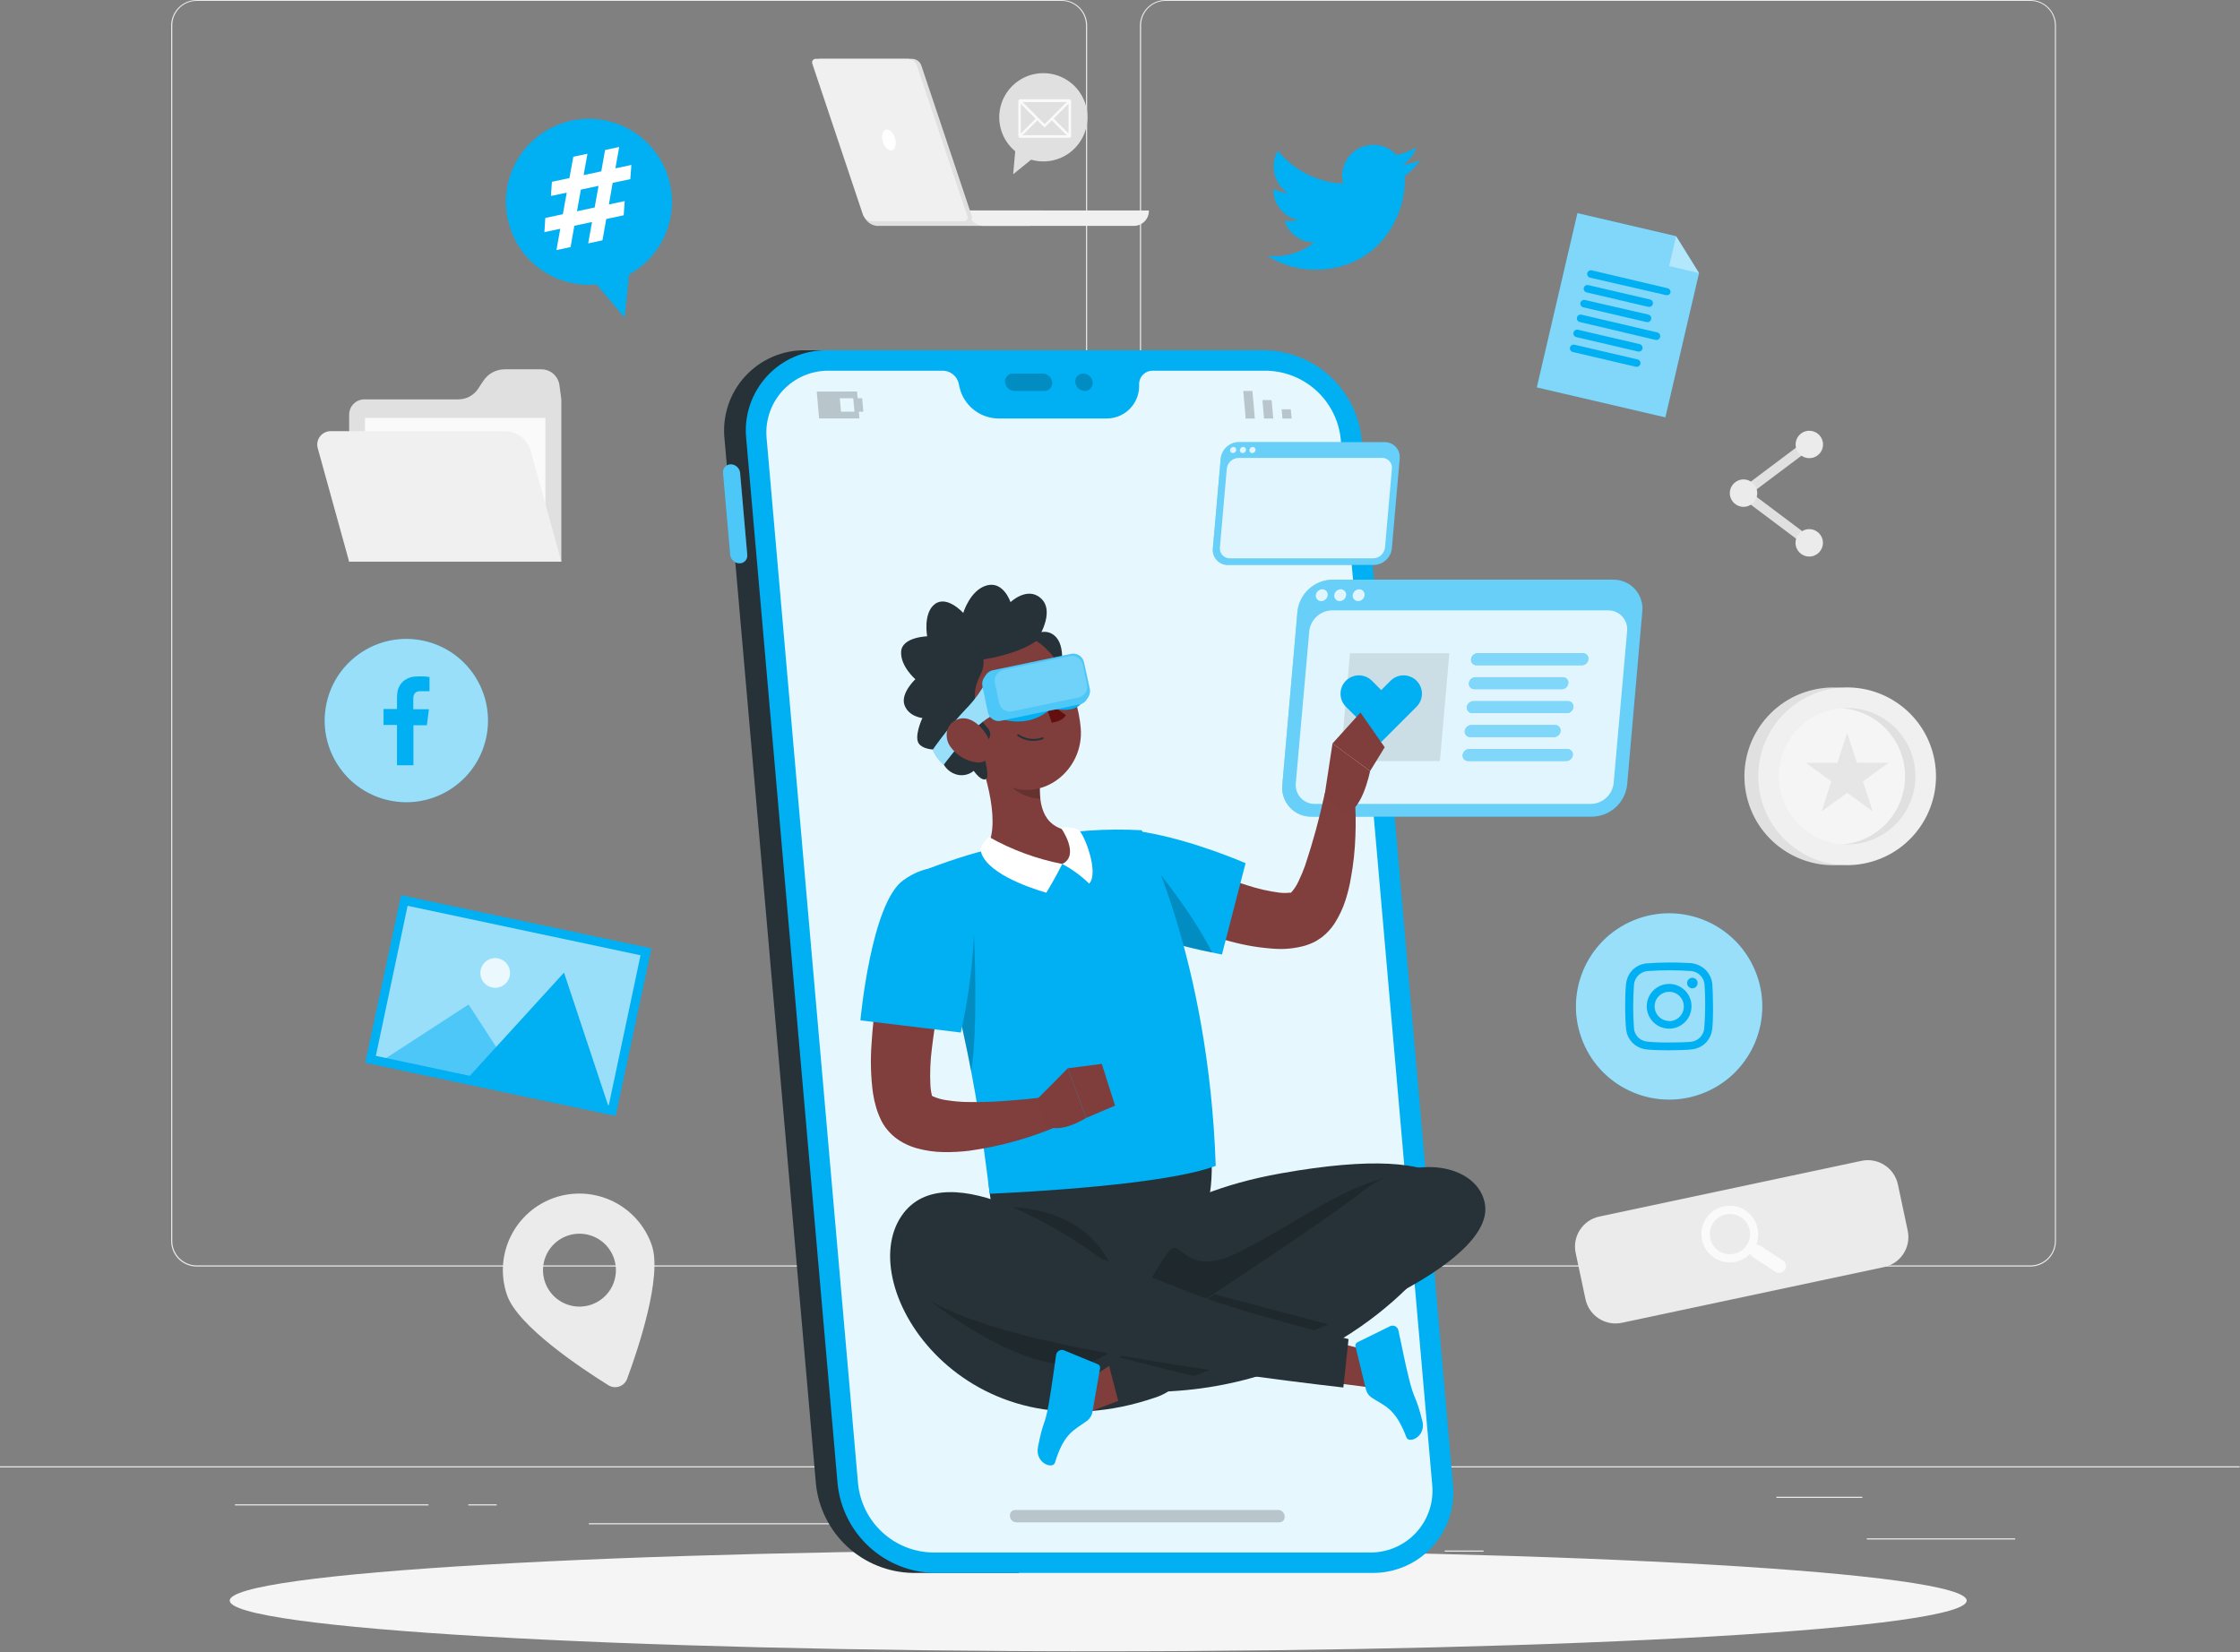 <svg width="652" height="481" viewBox="0 0 652 481" fill="none" xmlns="http://www.w3.org/2000/svg">
<rect x="0" y="0" width="652" height="481" fill="#808080" stroke="none"/>
<path d="M586.562 447.83H543.382V448.156H586.562V447.83Z" fill="#EBEBEB"/>
<path d="M431.832 451.375H420.502V451.701H431.832V451.375Z" fill="#EBEBEB"/>
<path d="M542.078 435.73H517.059V436.056H542.078V435.73Z" fill="#EBEBEB"/>
<path d="M124.705 437.921H68.395V438.247H124.705V437.921Z" fill="#EBEBEB"/>
<path d="M144.574 437.921H136.321V438.247H144.574V437.921Z" fill="#EBEBEB"/>
<path d="M293.542 443.422H171.406V443.748H293.542V443.422Z" fill="#EBEBEB"/>
<path d="M308.992 368.704H57.261C55.287 368.704 53.393 367.92 51.997 366.523C50.601 365.127 49.817 363.234 49.817 361.259V7.379C49.834 5.416 50.626 3.539 52.02 2.157C53.414 0.775 55.298 -7.52609e-05 57.261 5.47912e-09H308.992C310.966 5.47914e-09 312.86 0.784 314.256 2.18C315.652 3.577 316.436 5.47 316.436 7.444V361.259C316.436 363.234 315.652 365.127 314.256 366.523C312.86 367.92 310.966 368.704 308.992 368.704ZM57.261 0.261C55.374 0.264 53.566 1.015 52.231 2.35C50.897 3.684 50.146 5.492 50.143 7.379V361.259C50.146 363.146 50.897 364.955 52.231 366.289C53.566 367.623 55.374 368.374 57.261 368.378H308.992C310.879 368.374 312.687 367.623 314.021 366.289C315.356 364.955 316.107 363.146 316.11 361.259V7.379C316.107 5.492 315.356 3.684 314.021 2.35C312.687 1.015 310.879 0.264 308.992 0.261H57.261Z" fill="#EBEBEB"/>
<path d="M591.008 368.704H339.252C337.279 368.7 335.387 367.915 333.992 366.52C332.596 365.124 331.811 363.233 331.807 361.259V7.379C331.828 5.417 332.621 3.542 334.014 2.161C335.408 0.78 337.29 0.003 339.252 0H591.008C592.967 0.007 594.844 0.785 596.233 2.167C597.621 3.548 598.41 5.421 598.427 7.379V361.259C598.427 363.229 597.646 365.119 596.255 366.514C594.865 367.91 592.978 368.697 591.008 368.704ZM339.252 0.261C337.365 0.264 335.556 1.015 334.222 2.35C332.888 3.684 332.137 5.492 332.133 7.379V361.259C332.137 363.146 332.888 364.955 334.222 366.289C335.556 367.623 337.365 368.374 339.252 368.378H591.008C592.895 368.374 594.704 367.623 596.038 366.289C597.372 364.955 598.123 363.146 598.127 361.259V7.379C598.123 5.492 597.372 3.684 596.038 2.35C594.704 1.015 592.895 0.264 591.008 0.261H339.252Z" fill="#EBEBEB"/>
<path d="M651.881 426.852H0V427.178H651.881V426.852Z" fill="#EBEBEB"/>
<path d="M539.562 251.175C553.465 247.893 562.076 233.962 558.795 220.058C555.513 206.154 541.582 197.543 527.678 200.825C513.774 204.106 505.163 218.038 508.445 231.942C511.726 245.845 525.658 254.456 539.562 251.175Z" fill="#E0E0E0"/>
<path d="M543.587 251.162C557.491 247.88 566.102 233.949 562.82 220.045C559.538 206.141 545.607 197.53 531.703 200.812C517.8 204.094 509.189 218.025 512.47 231.929C515.752 245.833 529.683 254.444 543.587 251.162Z" fill="#F0F0F0"/>
<path d="M545.271 244.331C555.416 240.129 560.233 228.498 556.031 218.353C551.829 208.208 540.199 203.391 530.054 207.593C519.909 211.795 515.091 223.426 519.293 233.571C523.496 243.715 535.126 248.533 545.271 244.331Z" fill="#F5F5F5"/>
<path d="M554.516 225.968C554.514 220.959 552.62 216.136 549.214 212.464C545.808 208.792 541.14 206.542 536.146 206.164C536.641 206.164 537.137 206.085 537.658 206.085C542.931 206.085 547.989 208.18 551.717 211.909C555.446 215.638 557.541 220.695 557.541 225.968C557.541 231.241 555.446 236.298 551.717 240.027C547.989 243.755 542.931 245.85 537.658 245.85C537.137 245.85 536.641 245.85 536.146 245.85C541.153 245.468 545.83 243.206 549.237 239.518C552.645 235.83 554.531 230.989 554.516 225.968Z" fill="#E0E0E0"/>
<path d="M537.658 213.322L534.816 222.057H525.625L533.056 227.468L530.214 236.203L537.658 230.805L545.09 236.203L542.248 227.468L549.679 222.057H540.488L537.658 213.322Z" fill="#E6E6E6"/>
<path d="M541.82 337.934L465.521 354.152C460.689 355.179 457.605 359.928 458.632 364.76L461.486 378.188C462.513 383.02 467.262 386.104 472.094 385.077L548.393 368.859C553.225 367.832 556.309 363.083 555.282 358.251L552.428 344.823C551.401 339.991 546.652 336.907 541.82 337.934Z" fill="#EBEBEB"/>
<path d="M507.985 352.328C506.672 351.473 505.142 351.01 503.576 350.992C502.009 350.974 500.469 351.402 499.137 352.227C497.805 353.052 496.735 354.239 496.052 355.65C495.37 357.06 495.103 358.636 495.283 360.193C495.463 361.749 496.083 363.222 497.069 364.44C498.056 365.657 499.369 366.569 500.854 367.067C502.339 367.566 503.936 367.632 505.457 367.257C506.979 366.882 508.362 366.081 509.445 364.949C509.581 365.357 509.846 365.71 510.201 365.953L516.798 370.242C517.237 370.524 517.768 370.622 518.278 370.514C518.788 370.407 519.236 370.103 519.523 369.668C519.666 369.452 519.765 369.21 519.813 368.956C519.862 368.701 519.859 368.439 519.806 368.186C519.753 367.932 519.65 367.692 519.502 367.479C519.355 367.265 519.167 367.083 518.949 366.943L512.378 362.654C512.017 362.427 511.591 362.326 511.166 362.367C511.886 360.585 511.962 358.608 511.381 356.776C510.8 354.943 509.6 353.371 507.985 352.328ZM508.467 362.445C507.837 363.42 506.931 364.186 505.866 364.645C504.8 365.105 503.622 365.239 502.481 365.029C501.339 364.819 500.285 364.275 499.453 363.467C498.621 362.658 498.047 361.62 497.804 360.485C497.561 359.35 497.661 358.169 498.09 357.091C498.519 356.012 499.258 355.085 500.214 354.427C501.169 353.768 502.299 353.408 503.46 353.392C504.62 353.376 505.759 353.705 506.733 354.336C508.035 355.184 508.948 356.513 509.273 358.033C509.598 359.553 509.308 361.139 508.467 362.445Z" fill="#FAFAFA"/>
<path d="M161.432 348.652C155.838 350.572 151.236 354.635 148.637 359.948C146.038 365.261 145.655 371.388 147.573 376.983C150.676 386.018 169.059 398.26 177.142 403.293C177.608 403.572 178.129 403.746 178.67 403.802C179.21 403.858 179.756 403.795 180.27 403.618C180.783 403.44 181.251 403.152 181.641 402.773C182.031 402.395 182.333 401.936 182.527 401.428C185.825 392.497 192.826 371.559 189.723 362.511C187.803 356.926 183.746 352.331 178.442 349.733C173.139 347.136 167.022 346.747 161.432 348.652ZM172.097 379.799C170.109 380.478 167.965 380.552 165.935 380.011C163.905 379.471 162.082 378.34 160.695 376.762C159.308 375.185 158.421 373.231 158.145 371.149C157.87 369.067 158.218 366.949 159.146 365.065C160.075 363.181 161.541 361.615 163.36 360.565C165.179 359.515 167.269 359.028 169.365 359.166C171.461 359.305 173.468 360.062 175.134 361.342C176.799 362.622 178.047 364.367 178.72 366.357C179.619 369.018 179.427 371.927 178.186 374.447C176.944 376.966 174.755 378.891 172.097 379.799Z" fill="#EBEBEB"/>
<path d="M157.534 107.508H146.921C145.689 107.508 144.477 107.813 143.392 108.395C142.306 108.977 141.382 109.819 140.702 110.846L139.15 113.193C138.527 114.134 137.681 114.906 136.687 115.44C135.692 115.975 134.582 116.255 133.453 116.257H106.074C105.49 116.255 104.911 116.369 104.371 116.592C103.83 116.814 103.34 117.142 102.927 117.555C102.513 117.968 102.186 118.459 101.963 118.999C101.74 119.539 101.626 120.118 101.628 120.702V163.479H163.387V116.257L162.84 112.15C162.674 110.862 162.043 109.679 161.066 108.824C160.089 107.969 158.832 107.501 157.534 107.508Z" fill="#E0E0E0"/>
<path d="M158.746 121.654H106.244V157.56H158.746V121.654Z" fill="#FAFAFA"/>
<path d="M163.374 163.479H101.615L92.489 130.481C92.326 129.898 92.3 129.286 92.413 128.691C92.526 128.097 92.776 127.537 93.143 127.056C93.509 126.574 93.982 126.184 94.525 125.917C95.067 125.649 95.665 125.511 96.27 125.513H146.895C148.621 125.506 150.301 126.069 151.674 127.116C153.046 128.163 154.034 129.635 154.483 131.302L163.374 163.479Z" fill="#F0F0F0"/>
<path d="M255.537 65.762H299.474C300.052 65.752 300.622 65.627 301.151 65.396C301.68 65.165 302.159 64.831 302.558 64.414C302.958 63.998 303.272 63.506 303.481 62.967C303.69 62.429 303.79 61.854 303.777 61.277H251.222C251.208 61.855 251.309 62.431 251.519 62.97C251.729 63.51 252.043 64.002 252.445 64.419C252.846 64.836 253.326 65.169 253.857 65.4C254.388 65.63 254.959 65.753 255.537 65.762Z" fill="#E0E0E0"/>
<path d="M286.202 65.762H330.139C330.714 65.748 331.281 65.621 331.807 65.389C332.334 65.156 332.809 64.822 333.206 64.405C333.603 63.989 333.914 63.498 334.122 62.961C334.329 62.425 334.429 61.852 334.415 61.277H281.912C281.899 61.853 281.999 62.427 282.207 62.964C282.415 63.502 282.727 63.993 283.126 64.41C283.524 64.826 284.001 65.16 284.529 65.392C285.057 65.624 285.625 65.75 286.202 65.762Z" fill="#F0F0F0"/>
<path d="M255.146 64.393H281.926C282.092 64.388 282.255 64.344 282.401 64.264C282.547 64.184 282.672 64.071 282.766 63.934C282.86 63.797 282.92 63.639 282.942 63.474C282.964 63.309 282.946 63.141 282.89 62.984L268.197 19.139C268.013 18.558 267.651 18.05 267.162 17.688C266.672 17.325 266.081 17.125 265.472 17.118H238.693C238.526 17.123 238.364 17.167 238.218 17.247C238.072 17.326 237.946 17.44 237.852 17.577C237.758 17.714 237.698 17.872 237.676 18.037C237.655 18.202 237.672 18.369 237.728 18.526L252.421 62.372C252.605 62.953 252.968 63.46 253.457 63.823C253.946 64.186 254.537 64.385 255.146 64.393Z" fill="#E0E0E0"/>
<path d="M253.856 64.393H280.635C280.801 64.388 280.964 64.344 281.11 64.264C281.256 64.184 281.381 64.071 281.475 63.934C281.569 63.797 281.63 63.639 281.651 63.474C281.673 63.309 281.655 63.141 281.6 62.984L266.906 19.139C266.722 18.558 266.36 18.05 265.871 17.688C265.382 17.325 264.79 17.125 264.181 17.118H237.402C237.236 17.123 237.073 17.167 236.927 17.247C236.781 17.326 236.656 17.44 236.562 17.577C236.468 17.714 236.407 17.872 236.386 18.037C236.364 18.202 236.382 18.369 236.437 18.526L251.131 62.372C251.314 62.953 251.677 63.46 252.166 63.823C252.655 64.186 253.246 64.385 253.856 64.393Z" fill="#F0F0F0"/>
<path d="M256.841 40.756C257.193 42.438 258.301 43.807 259.331 43.807C260.361 43.807 260.922 42.503 260.635 40.756C260.348 39.009 259.175 37.718 258.145 37.718C257.115 37.718 256.502 39.113 256.841 40.756Z" fill="white"/>
<path d="M315.054 40.117C316.184 37.969 316.682 35.545 316.491 33.126C316.3 30.707 315.428 28.392 313.975 26.448C312.522 24.505 310.548 23.013 308.282 22.145C306.016 21.277 303.55 21.069 301.17 21.545C298.791 22.021 296.595 23.161 294.837 24.834C293.079 26.506 291.831 28.643 291.237 30.996C290.643 33.349 290.729 35.822 291.483 38.128C292.237 40.434 293.629 42.48 295.498 44.028L294.911 50.716L300.126 46.492C302.968 47.313 306.006 47.127 308.727 45.965C311.447 44.804 313.682 42.737 315.054 40.117Z" fill="#E0E0E0"/>
<path d="M311.26 28.904H296.919C296.784 28.904 296.655 28.958 296.559 29.053C296.464 29.149 296.41 29.278 296.41 29.413V39.608C296.409 39.675 296.42 39.742 296.445 39.805C296.47 39.867 296.508 39.924 296.555 39.972C296.603 40.019 296.66 40.057 296.722 40.082C296.785 40.106 296.852 40.118 296.919 40.117H311.26C311.327 40.118 311.394 40.106 311.457 40.082C311.519 40.057 311.576 40.019 311.624 39.972C311.671 39.924 311.709 39.867 311.734 39.805C311.759 39.742 311.77 39.675 311.769 39.608V29.413C311.769 29.278 311.715 29.149 311.62 29.053C311.524 28.958 311.395 28.904 311.26 28.904ZM311.025 38.839L306.697 34.511L311.025 30.182V38.839ZM310.491 29.713L306.162 34.028L304.063 36.14L297.636 29.713H310.491ZM297.114 30.234L301.43 34.563L297.114 38.891V30.234ZM297.636 39.361L301.964 35.032L304.063 37.131L306.162 35.032L310.491 39.361H297.636Z" fill="#FAFAFA"/>
<path d="M525.52 158.863L505.143 143.557L525.52 128.251L527.215 130.506L509.836 143.557L527.215 156.608L525.52 158.863Z" fill="#E0E0E0"/>
<path d="M507.489 147.546C509.693 147.546 511.479 145.76 511.479 143.557C511.479 141.354 509.693 139.567 507.489 139.567C505.286 139.567 503.5 141.354 503.5 143.557C503.5 145.76 505.286 147.546 507.489 147.546Z" fill="#EBEBEB"/>
<path d="M530.631 129.386C530.631 130.175 530.397 130.946 529.959 131.602C529.52 132.258 528.897 132.769 528.168 133.071C527.439 133.373 526.637 133.452 525.863 133.298C525.089 133.144 524.379 132.764 523.821 132.207C523.263 131.649 522.883 130.938 522.729 130.164C522.575 129.39 522.654 128.588 522.956 127.859C523.258 127.13 523.769 126.507 524.425 126.068C525.081 125.63 525.853 125.396 526.642 125.396C527.7 125.396 528.714 125.816 529.463 126.564C530.211 127.313 530.631 128.327 530.631 129.386Z" fill="#EBEBEB"/>
<path d="M526.616 162.019C528.819 162.019 530.605 160.232 530.605 158.029C530.605 155.826 528.819 154.04 526.616 154.04C524.412 154.04 522.626 155.826 522.626 158.029C522.626 160.232 524.412 162.019 526.616 162.019Z" fill="#EBEBEB"/>
<path d="M319.656 480.71C459.266 480.71 572.443 474.102 572.443 465.951C572.443 457.801 459.266 451.193 319.656 451.193C180.046 451.193 66.87 457.801 66.87 465.951C66.87 474.102 180.046 480.71 319.656 480.71Z" fill="#F5F5F5"/>
<path d="M234.547 101.967H265.42L296.554 457.894H265.681C258.626 457.768 251.861 455.061 246.667 450.285C241.473 445.509 238.21 438.995 237.493 431.975L210.896 127.873C210.535 124.574 210.88 121.236 211.909 118.08C212.939 114.925 214.629 112.026 216.866 109.575C219.104 107.124 221.838 105.177 224.887 103.866C227.935 102.554 231.228 101.907 234.547 101.967Z" fill="#263238"/>
<path d="M215.421 137.664C215.354 136.991 215.042 136.365 214.544 135.906C214.047 135.447 213.398 135.187 212.722 135.174C212.403 135.169 212.087 135.231 211.794 135.357C211.501 135.483 211.239 135.67 211.024 135.906C210.81 136.142 210.648 136.42 210.549 136.724C210.451 137.027 210.418 137.348 210.453 137.664L212.539 161.51C212.609 162.181 212.922 162.804 213.419 163.26C213.916 163.716 214.563 163.975 215.238 163.987C215.556 163.993 215.871 163.931 216.162 163.805C216.454 163.68 216.716 163.494 216.93 163.26C217.145 163.026 217.307 162.748 217.406 162.447C217.506 162.145 217.54 161.826 217.507 161.51L215.421 137.664Z" fill="#01AFF3"/>
<path opacity="0.3" d="M215.421 137.664C215.354 136.991 215.042 136.365 214.544 135.906C214.047 135.447 213.398 135.187 212.722 135.174C212.403 135.169 212.087 135.231 211.794 135.357C211.501 135.483 211.239 135.67 211.024 135.906C210.81 136.142 210.648 136.42 210.549 136.724C210.451 137.027 210.418 137.348 210.453 137.664L212.539 161.51C212.609 162.181 212.922 162.804 213.419 163.26C213.916 163.716 214.563 163.975 215.238 163.987C215.556 163.993 215.871 163.931 216.162 163.805C216.454 163.68 216.716 163.494 216.93 163.26C217.145 163.026 217.307 162.748 217.406 162.447C217.506 162.145 217.54 161.826 217.507 161.51L215.421 137.664Z" fill="white"/>
<path d="M272.004 457.894H399.238C402.557 457.953 405.85 457.304 408.899 455.991C411.947 454.678 414.681 452.73 416.919 450.278C419.156 447.826 420.846 444.926 421.875 441.77C422.904 438.614 423.25 435.275 422.888 431.975L396.344 127.873C395.624 120.856 392.359 114.345 387.165 109.572C381.972 104.798 375.209 102.093 368.156 101.967H240.87C237.552 101.907 234.259 102.554 231.21 103.866C228.161 105.177 225.427 107.124 223.189 109.575C220.952 112.026 219.262 114.925 218.233 118.08C217.203 121.236 216.858 124.574 217.22 127.873L243.803 431.975C244.52 438.997 247.786 445.513 252.982 450.289C258.179 455.066 264.947 457.771 272.004 457.894Z" fill="#01AFF3"/>
<path d="M241.378 107.912H274.455C275.532 107.933 276.57 108.314 277.405 108.995C278.239 109.676 278.821 110.617 279.057 111.667L279.279 112.697C279.861 115.254 281.283 117.542 283.318 119.196C285.352 120.85 287.882 121.775 290.504 121.824H321.938C324.42 121.876 326.824 120.947 328.625 119.239C330.427 117.53 331.481 115.179 331.56 112.697V111.667C331.6 110.657 332.03 109.702 332.759 109.002C333.488 108.302 334.46 107.912 335.471 107.912H368.534C373.973 107.994 379.192 110.074 383.198 113.754C387.203 117.435 389.715 122.46 390.255 127.873L416.852 431.975C417.132 434.521 416.867 437.097 416.072 439.531C415.278 441.966 413.974 444.203 412.246 446.094C410.519 447.984 408.408 449.484 406.055 450.494C403.701 451.504 401.159 452 398.599 451.949H271.482C266.046 451.85 260.835 449.763 256.833 446.083C252.831 442.403 250.315 437.384 249.762 431.975L223.165 127.873C222.887 125.332 223.153 122.761 223.946 120.331C224.739 117.9 226.04 115.667 227.763 113.779C229.486 111.89 231.591 110.391 233.939 109.379C236.287 108.368 238.823 107.868 241.378 107.912Z" fill="#01AFF3"/>
<path opacity="0.9" d="M241.378 107.912H274.455C275.532 107.933 276.57 108.314 277.405 108.995C278.239 109.676 278.821 110.617 279.057 111.667L279.279 112.697C279.861 115.254 281.283 117.542 283.318 119.196C285.352 120.85 287.882 121.775 290.504 121.824H321.938C324.42 121.876 326.824 120.947 328.625 119.239C330.427 117.53 331.481 115.179 331.56 112.697V111.667C331.6 110.657 332.03 109.702 332.759 109.002C333.488 108.302 334.46 107.912 335.471 107.912H368.534C373.973 107.994 379.192 110.074 383.198 113.754C387.203 117.435 389.715 122.46 390.255 127.873L416.852 431.975C417.132 434.521 416.867 437.097 416.072 439.531C415.278 441.966 413.974 444.203 412.246 446.094C410.519 447.984 408.408 449.484 406.055 450.494C403.701 451.504 401.159 452 398.599 451.949H271.482C266.046 451.85 260.835 449.763 256.833 446.083C252.831 442.403 250.315 437.384 249.762 431.975L223.165 127.873C222.887 125.332 223.153 122.761 223.946 120.331C224.739 117.9 226.04 115.667 227.763 113.779C229.486 111.89 231.591 110.391 233.939 109.379C236.287 108.368 238.823 107.868 241.378 107.912Z" fill="white"/>
<g opacity="0.2">
<path d="M312.994 111.277C313.061 111.96 313.377 112.596 313.882 113.062C314.386 113.528 315.045 113.793 315.732 113.806C316.056 113.811 316.377 113.748 316.675 113.62C316.972 113.492 317.239 113.302 317.457 113.062C317.675 112.823 317.84 112.54 317.941 112.232C318.041 111.924 318.075 111.598 318.04 111.277C317.973 110.593 317.657 109.957 317.152 109.491C316.647 109.025 315.989 108.76 315.302 108.747C314.977 108.739 314.655 108.801 314.357 108.929C314.058 109.056 313.79 109.246 313.572 109.486C313.353 109.726 313.188 110.01 313.089 110.319C312.989 110.627 312.957 110.954 312.994 111.277Z" fill="black"/>
<path d="M294.846 108.747H303.516C304.203 108.762 304.862 109.027 305.368 109.493C305.875 109.958 306.194 110.592 306.267 111.276C306.302 111.598 306.268 111.924 306.168 112.232C306.067 112.54 305.903 112.823 305.684 113.062C305.466 113.301 305.199 113.491 304.902 113.62C304.604 113.748 304.283 113.811 303.959 113.806H295.289C294.602 113.793 293.944 113.528 293.439 113.062C292.934 112.596 292.618 111.96 292.551 111.276C292.514 110.955 292.546 110.629 292.645 110.322C292.744 110.014 292.907 109.73 293.125 109.491C293.342 109.251 293.608 109.061 293.905 108.933C294.202 108.804 294.522 108.741 294.846 108.747Z" fill="black"/>
</g>
<g opacity="0.2">
<path d="M375.953 121.837H373.28L373.045 119.151H375.718L375.953 121.837Z" fill="black"/>
<path d="M370.373 119.151L370.607 121.836H367.922L367.687 119.151L367.465 116.478H370.138L370.373 119.151Z" fill="black"/>
<path d="M364.545 113.806L364.779 116.478L365.014 119.151L365.249 121.837H362.576L362.341 119.151L362.107 116.478L361.872 113.806H364.545Z" fill="black"/>
</g>
<path opacity="0.2" d="M237.728 113.988L238.419 121.81H250.153L249.983 119.842H251.287L250.948 115.93H249.644L249.462 113.975L237.728 113.988ZM244.442 115.943H248.354L248.706 119.855H244.794L244.442 115.943Z" fill="black"/>
<g opacity="0.2">
<path d="M295.863 443.161H372.341C374.662 443.161 374.349 439.563 372.028 439.563H295.55C293.229 439.563 293.542 443.161 295.863 443.161Z" fill="black"/>
</g>
<path d="M463.461 237.741H381.767C380.572 237.763 379.386 237.53 378.287 237.057C377.189 236.584 376.204 235.883 375.399 234.999C374.593 234.116 373.985 233.071 373.615 231.934C373.245 230.797 373.122 229.594 373.254 228.406L377.648 178.067C377.917 175.544 379.096 173.205 380.966 171.489C382.836 169.773 385.267 168.798 387.804 168.746H469.498C470.692 168.724 471.878 168.957 472.976 169.428C474.074 169.9 475.058 170.6 475.865 171.482C476.671 172.364 477.281 173.407 477.653 174.542C478.026 175.678 478.152 176.879 478.024 178.067L473.617 228.406C473.351 230.931 472.173 233.273 470.303 234.992C468.433 236.711 466 237.688 463.461 237.741Z" fill="#01AFF3"/>
<path opacity="0.4" d="M463.461 237.741H381.767C380.572 237.763 379.386 237.53 378.287 237.057C377.189 236.584 376.204 235.883 375.399 234.999C374.593 234.116 373.985 233.071 373.615 231.934C373.245 230.797 373.122 229.594 373.254 228.406L377.648 178.067C377.917 175.544 379.096 173.205 380.966 171.489C382.836 169.773 385.267 168.798 387.804 168.746H469.498C470.692 168.724 471.878 168.957 472.976 169.428C474.074 169.9 475.058 170.6 475.865 171.482C476.671 172.364 477.281 173.407 477.653 174.542C478.026 175.678 478.152 176.879 478.024 178.067L473.617 228.406C473.351 230.931 472.173 233.273 470.303 234.992C468.433 236.711 466 237.688 463.461 237.741Z" fill="white"/>
<path opacity="0.8" d="M463.148 234.025H382.732C381.953 234.039 381.179 233.887 380.463 233.578C379.747 233.27 379.104 232.812 378.579 232.236C378.053 231.66 377.657 230.979 377.415 230.237C377.174 229.496 377.093 228.711 377.178 227.936L381.09 183.778C381.258 182.129 382.025 180.599 383.246 179.477C384.466 178.355 386.055 177.719 387.713 177.689H468.05C468.83 177.675 469.604 177.828 470.32 178.136C471.036 178.445 471.678 178.902 472.204 179.478C472.729 180.054 473.126 180.736 473.367 181.477C473.609 182.219 473.69 183.003 473.604 183.778L469.693 227.936C469.526 229.572 468.77 231.092 467.566 232.212C466.362 233.332 464.792 233.976 463.148 234.025Z" fill="white"/>
<path opacity="0.8" d="M386.448 173.27C386.4 173.737 386.183 174.17 385.836 174.487C385.49 174.804 385.04 174.984 384.571 174.991C384.35 174.996 384.131 174.954 383.928 174.867C383.725 174.78 383.544 174.651 383.395 174.488C383.247 174.324 383.135 174.131 383.068 173.921C383.001 173.711 382.98 173.489 383.006 173.27C383.054 172.803 383.272 172.37 383.618 172.052C383.964 171.735 384.414 171.556 384.883 171.549C385.104 171.543 385.323 171.586 385.526 171.672C385.729 171.759 385.91 171.889 386.059 172.052C386.207 172.215 386.319 172.408 386.386 172.618C386.453 172.829 386.474 173.051 386.448 173.27Z" fill="white"/>
<path opacity="0.8" d="M391.82 173.269C391.772 173.736 391.554 174.17 391.208 174.487C390.862 174.804 390.411 174.983 389.942 174.99C389.722 174.993 389.503 174.95 389.301 174.862C389.098 174.775 388.917 174.646 388.768 174.483C388.619 174.321 388.506 174.129 388.437 173.919C388.367 173.71 388.342 173.489 388.365 173.269C388.415 172.804 388.634 172.372 388.979 172.055C389.324 171.739 389.773 171.558 390.242 171.548C390.462 171.546 390.681 171.589 390.883 171.677C391.086 171.764 391.267 171.893 391.416 172.056C391.565 172.218 391.678 172.41 391.748 172.619C391.817 172.829 391.842 173.05 391.82 173.269Z" fill="white"/>
<path opacity="0.8" d="M397.191 173.269C397.141 173.735 396.922 174.167 396.577 174.484C396.231 174.8 395.782 174.98 395.314 174.99C395.093 174.993 394.875 174.95 394.672 174.862C394.47 174.775 394.288 174.646 394.139 174.483C393.991 174.321 393.878 174.129 393.808 173.919C393.739 173.71 393.714 173.489 393.736 173.269C393.787 172.804 394.005 172.372 394.351 172.055C394.696 171.739 395.145 171.558 395.614 171.548C395.834 171.546 396.052 171.589 396.255 171.677C396.457 171.764 396.639 171.893 396.788 172.056C396.937 172.218 397.05 172.41 397.119 172.619C397.189 172.829 397.213 173.05 397.191 173.269Z" fill="white"/>
<path opacity="0.1" d="M419.12 221.535H390.19L392.941 190.179H421.858L419.12 221.535Z" fill="black"/>
<path d="M460.436 193.661H429.772C429.548 193.666 429.326 193.623 429.12 193.535C428.914 193.447 428.729 193.315 428.578 193.15C428.427 192.984 428.314 192.788 428.246 192.575C428.177 192.361 428.155 192.136 428.181 191.913C428.226 191.441 428.444 191.001 428.793 190.679C429.142 190.356 429.597 190.174 430.072 190.166H460.736C460.96 190.161 461.183 190.204 461.389 190.292C461.595 190.38 461.779 190.512 461.93 190.677C462.081 190.843 462.194 191.039 462.263 191.252C462.331 191.466 462.353 191.691 462.327 191.913C462.282 192.386 462.064 192.826 461.716 193.148C461.367 193.471 460.911 193.653 460.436 193.661Z" fill="#01AFF3"/>
<path d="M454.596 200.623H429.159C428.936 200.628 428.715 200.585 428.51 200.498C428.305 200.41 428.121 200.28 427.971 200.116C427.82 199.952 427.707 199.757 427.637 199.546C427.568 199.334 427.544 199.11 427.569 198.889C427.613 198.416 427.831 197.976 428.18 197.654C428.529 197.331 428.984 197.149 429.459 197.142H454.895C455.119 197.136 455.342 197.179 455.548 197.267C455.754 197.355 455.938 197.487 456.089 197.652C456.24 197.818 456.353 198.014 456.422 198.227C456.49 198.441 456.512 198.666 456.486 198.889C456.441 199.36 456.223 199.798 455.874 200.118C455.525 200.439 455.069 200.618 454.596 200.623Z" fill="#01AFF3"/>
<path d="M456.082 207.597H428.547C428.323 207.601 428.102 207.556 427.897 207.467C427.692 207.379 427.508 207.247 427.358 207.082C427.207 206.917 427.094 206.722 427.025 206.509C426.955 206.297 426.932 206.072 426.956 205.85C427.009 205.382 427.23 204.949 427.577 204.63C427.924 204.311 428.375 204.129 428.846 204.116H456.382C456.604 204.113 456.824 204.157 457.028 204.245C457.232 204.334 457.415 204.464 457.565 204.627C457.715 204.791 457.829 204.985 457.899 205.195C457.97 205.406 457.994 205.629 457.972 205.85C457.925 206.322 457.706 206.76 457.358 207.082C457.01 207.404 456.556 207.587 456.082 207.597Z" fill="#01AFF3"/>
<path d="M452.327 214.572H427.934C427.71 214.576 427.489 214.531 427.284 214.442C427.079 214.354 426.895 214.222 426.745 214.057C426.595 213.892 426.481 213.697 426.412 213.484C426.343 213.272 426.319 213.047 426.343 212.825C426.394 212.352 426.615 211.914 426.965 211.593C427.316 211.271 427.771 211.088 428.247 211.078H452.64C452.863 211.075 453.085 211.119 453.29 211.208C453.495 211.297 453.678 211.428 453.829 211.594C453.979 211.759 454.093 211.954 454.162 212.166C454.231 212.379 454.255 212.603 454.231 212.825C454.18 213.298 453.959 213.736 453.608 214.058C453.258 214.38 452.803 214.562 452.327 214.572Z" fill="#01AFF3"/>
<path d="M455.899 221.535H427.321C427.099 221.538 426.88 221.494 426.676 221.406C426.473 221.318 426.291 221.187 426.141 221.023C425.992 220.859 425.88 220.666 425.811 220.455C425.742 220.244 425.719 220.021 425.743 219.801C425.788 219.328 426.006 218.888 426.355 218.566C426.703 218.244 427.159 218.061 427.634 218.054H456.212C456.436 218.051 456.657 218.095 456.862 218.184C457.067 218.273 457.251 218.404 457.401 218.569C457.551 218.734 457.665 218.93 457.734 219.142C457.804 219.354 457.827 219.579 457.803 219.801C457.749 220.271 457.527 220.706 457.177 221.025C456.827 221.344 456.373 221.525 455.899 221.535Z" fill="#01AFF3"/>
<g opacity="0.5">
<path d="M460.436 193.661H429.772C429.548 193.666 429.326 193.623 429.12 193.535C428.914 193.447 428.729 193.315 428.578 193.15C428.427 192.984 428.314 192.788 428.246 192.575C428.177 192.361 428.155 192.136 428.181 191.913C428.226 191.441 428.444 191.001 428.793 190.679C429.142 190.356 429.597 190.174 430.072 190.166H460.736C460.96 190.161 461.183 190.204 461.389 190.292C461.595 190.38 461.779 190.512 461.93 190.677C462.081 190.843 462.194 191.039 462.263 191.252C462.331 191.466 462.353 191.691 462.327 191.913C462.282 192.386 462.064 192.826 461.716 193.148C461.367 193.471 460.911 193.653 460.436 193.661Z" fill="white"/>
<path d="M454.596 200.623H429.159C428.936 200.628 428.715 200.585 428.51 200.498C428.305 200.41 428.121 200.28 427.971 200.116C427.82 199.952 427.707 199.757 427.637 199.546C427.568 199.334 427.544 199.11 427.569 198.889C427.613 198.416 427.831 197.976 428.18 197.654C428.529 197.331 428.984 197.149 429.459 197.142H454.895C455.119 197.136 455.342 197.179 455.548 197.267C455.754 197.355 455.938 197.487 456.089 197.652C456.24 197.818 456.353 198.014 456.422 198.227C456.49 198.441 456.512 198.666 456.486 198.889C456.441 199.36 456.223 199.798 455.874 200.118C455.525 200.439 455.069 200.618 454.596 200.623Z" fill="white"/>
<path d="M456.082 207.597H428.547C428.323 207.601 428.102 207.556 427.897 207.467C427.692 207.379 427.508 207.247 427.358 207.082C427.207 206.917 427.094 206.722 427.025 206.509C426.955 206.297 426.932 206.072 426.956 205.85C427.009 205.382 427.23 204.949 427.577 204.63C427.924 204.311 428.375 204.129 428.846 204.116H456.382C456.604 204.113 456.824 204.157 457.028 204.245C457.232 204.334 457.415 204.464 457.565 204.627C457.715 204.791 457.829 204.985 457.899 205.195C457.97 205.406 457.994 205.629 457.972 205.85C457.925 206.322 457.706 206.76 457.358 207.082C457.01 207.404 456.556 207.587 456.082 207.597Z" fill="white"/>
<path d="M452.327 214.572H427.934C427.71 214.576 427.489 214.531 427.284 214.442C427.079 214.354 426.895 214.222 426.745 214.057C426.595 213.892 426.481 213.697 426.412 213.484C426.343 213.272 426.319 213.047 426.343 212.825C426.394 212.352 426.615 211.914 426.965 211.593C427.316 211.271 427.771 211.088 428.247 211.078H452.64C452.863 211.075 453.085 211.119 453.29 211.208C453.495 211.297 453.678 211.428 453.829 211.594C453.979 211.759 454.093 211.954 454.162 212.166C454.231 212.379 454.255 212.603 454.231 212.825C454.18 213.298 453.959 213.736 453.608 214.058C453.258 214.38 452.803 214.562 452.327 214.572Z" fill="white"/>
<path d="M455.899 221.535H427.321C427.099 221.538 426.88 221.494 426.676 221.406C426.473 221.318 426.291 221.187 426.141 221.023C425.992 220.859 425.88 220.666 425.811 220.455C425.742 220.244 425.719 220.021 425.743 219.801C425.788 219.328 426.006 218.888 426.355 218.566C426.703 218.244 427.159 218.061 427.634 218.054H456.212C456.436 218.051 456.657 218.095 456.862 218.184C457.067 218.273 457.251 218.404 457.401 218.569C457.551 218.734 457.665 218.93 457.734 219.142C457.804 219.354 457.827 219.579 457.803 219.801C457.749 220.271 457.527 220.706 457.177 221.025C456.827 221.344 456.373 221.525 455.899 221.535Z" fill="white"/>
</g>
<path d="M412.315 198.171C411.818 197.675 411.229 197.281 410.58 197.012C409.931 196.743 409.236 196.604 408.534 196.604C407.832 196.604 407.136 196.743 406.487 197.012C405.839 197.281 405.249 197.675 404.753 198.171L402.041 200.896L399.316 198.171C398.313 197.168 396.953 196.605 395.535 196.605C394.117 196.605 392.757 197.168 391.754 198.171C390.752 199.174 390.188 200.534 390.188 201.952C390.188 203.37 390.752 204.73 391.754 205.733L402.041 216.007L412.315 205.733C412.811 205.237 413.205 204.647 413.474 203.998C413.743 203.35 413.881 202.654 413.881 201.952C413.881 201.25 413.743 200.555 413.474 199.906C413.205 199.257 412.811 198.668 412.315 198.171Z" fill="#01AFF3"/>
<path d="M399.864 164.469H357.452C356.832 164.479 356.217 164.356 355.648 164.109C355.078 163.863 354.568 163.498 354.15 163.04C353.732 162.581 353.417 162.039 353.224 161.45C353.031 160.86 352.966 160.236 353.033 159.619L355.314 133.544C355.447 132.242 356.049 131.032 357.009 130.142C357.969 129.252 359.221 128.742 360.529 128.707H402.993C403.612 128.696 404.227 128.817 404.797 129.062C405.366 129.307 405.876 129.67 406.295 130.128C406.713 130.585 407.029 131.127 407.221 131.716C407.414 132.305 407.479 132.928 407.412 133.544L405.131 159.619C404.997 160.932 404.388 162.15 403.417 163.043C402.447 163.937 401.183 164.444 399.864 164.469Z" fill="#01AFF3"/>
<path opacity="0.4" d="M399.864 164.469H357.452C356.832 164.479 356.217 164.356 355.648 164.109C355.078 163.863 354.568 163.498 354.15 163.04C353.732 162.581 353.417 162.039 353.224 161.45C353.031 160.86 352.966 160.236 353.033 159.619L355.314 133.544C355.447 132.242 356.049 131.032 357.009 130.142C357.969 129.252 359.221 128.742 360.529 128.707H402.993C403.612 128.696 404.227 128.817 404.797 129.062C405.366 129.307 405.876 129.67 406.295 130.128C406.713 130.585 407.029 131.127 407.221 131.716C407.414 132.305 407.479 132.928 407.412 133.544L405.131 159.619C404.997 160.932 404.388 162.15 403.417 163.043C402.447 163.937 401.183 164.444 399.864 164.469Z" fill="white"/>
<path opacity="0.8" d="M399.694 162.539H357.974C357.568 162.545 357.166 162.465 356.794 162.304C356.422 162.143 356.088 161.905 355.814 161.606C355.541 161.307 355.334 160.953 355.207 160.567C355.081 160.182 355.037 159.774 355.079 159.371L357.087 136.451C357.176 135.595 357.576 134.802 358.21 134.221C358.844 133.639 359.669 133.31 360.529 133.296H402.25C402.654 133.288 403.056 133.367 403.429 133.526C403.801 133.685 404.135 133.922 404.409 134.221C404.682 134.519 404.889 134.872 405.016 135.257C405.143 135.641 405.187 136.048 405.144 136.451L403.136 159.371C403.047 160.228 402.648 161.023 402.015 161.606C401.381 162.19 400.556 162.522 399.694 162.539Z" fill="white"/>
<path opacity="0.8" d="M359.838 131.002C359.813 131.245 359.7 131.471 359.52 131.636C359.339 131.802 359.105 131.896 358.861 131.901C358.746 131.902 358.632 131.878 358.527 131.832C358.422 131.786 358.328 131.718 358.25 131.634C358.173 131.549 358.114 131.449 358.078 131.34C358.041 131.231 358.028 131.116 358.039 131.002C358.065 130.758 358.178 130.533 358.358 130.367C358.538 130.201 358.772 130.107 359.017 130.102C359.132 130.102 359.245 130.125 359.35 130.171C359.456 130.217 359.55 130.285 359.627 130.37C359.705 130.454 359.763 130.554 359.8 130.663C359.836 130.772 359.849 130.887 359.838 131.002Z" fill="white"/>
<path opacity="0.8" d="M362.667 131.002C362.645 131.244 362.534 131.47 362.356 131.636C362.179 131.801 361.946 131.896 361.703 131.901C361.588 131.902 361.474 131.878 361.369 131.832C361.264 131.786 361.17 131.719 361.092 131.634C361.015 131.549 360.956 131.449 360.92 131.34C360.883 131.231 360.87 131.116 360.881 131.002C360.907 130.759 361.02 130.533 361.2 130.367C361.38 130.202 361.614 130.107 361.859 130.102C361.974 130.099 362.088 130.121 362.194 130.167C362.299 130.212 362.394 130.28 362.471 130.366C362.547 130.451 362.605 130.552 362.639 130.662C362.673 130.772 362.682 130.888 362.667 131.002Z" fill="white"/>
<path opacity="0.8" d="M365.457 131.002C365.432 131.245 365.319 131.471 365.139 131.636C364.959 131.802 364.724 131.896 364.48 131.901C364.365 131.904 364.25 131.882 364.145 131.837C364.039 131.791 363.945 131.723 363.868 131.638C363.791 131.552 363.734 131.451 363.7 131.341C363.666 131.231 363.656 131.116 363.671 131.002C363.694 130.759 363.804 130.534 363.982 130.368C364.16 130.202 364.393 130.107 364.636 130.102C364.751 130.102 364.864 130.125 364.969 130.171C365.075 130.217 365.169 130.285 365.246 130.37C365.324 130.454 365.382 130.554 365.419 130.663C365.455 130.772 365.468 130.887 365.457 131.002Z" fill="white"/>
<path d="M487.868 68.747L459.146 62.046L447.321 112.775L484.739 121.497L494.543 79.49L487.868 68.747Z" fill="#01AFF3"/>
<path opacity="0.5" d="M487.868 68.747L459.146 62.046L447.321 112.775L484.739 121.497L494.543 79.49L487.868 68.747Z" fill="white"/>
<path opacity="0.4" d="M487.868 68.748L485.834 77.457L494.543 79.491L487.868 68.748Z" fill="white"/>
<path d="M485 85.93L462.836 80.833C462.556 80.764 462.313 80.591 462.157 80.348C462.002 80.105 461.946 79.812 462.001 79.529C462.07 79.249 462.243 79.006 462.486 78.851C462.729 78.695 463.022 78.639 463.305 78.695L485.391 83.91C485.671 83.978 485.914 84.152 486.069 84.394C486.224 84.637 486.28 84.93 486.225 85.213C486.135 85.456 485.964 85.66 485.74 85.791C485.517 85.921 485.255 85.971 485 85.93Z" fill="#01AFF3"/>
<path d="M479.784 89.321L461.819 85.123C461.539 85.054 461.296 84.881 461.14 84.638C460.985 84.395 460.929 84.102 460.984 83.819C461.049 83.538 461.223 83.294 461.467 83.14C461.711 82.986 462.006 82.935 462.288 82.998L480.267 87.183C480.547 87.251 480.79 87.425 480.945 87.668C481.1 87.91 481.156 88.204 481.101 88.487C481.03 88.767 480.854 89.011 480.609 89.166C480.364 89.321 480.069 89.376 479.784 89.321Z" fill="#01AFF3"/>
<path d="M479.211 93.74L460.841 89.463C460.563 89.392 460.322 89.218 460.167 88.976C460.012 88.734 459.955 88.442 460.006 88.16C460.078 87.881 460.252 87.64 460.494 87.486C460.736 87.331 461.028 87.273 461.31 87.325L479.785 91.576C480.063 91.647 480.304 91.821 480.459 92.063C480.614 92.305 480.671 92.597 480.619 92.879C480.591 93.032 480.531 93.178 480.442 93.306C480.354 93.434 480.24 93.543 480.107 93.624C479.974 93.705 479.826 93.757 479.671 93.777C479.517 93.797 479.36 93.784 479.211 93.74Z" fill="#01AFF3"/>
<path d="M481.91 98.955L459.824 93.74C459.545 93.672 459.303 93.498 459.15 93.254C458.996 93.011 458.944 92.718 459.003 92.436C459.065 92.153 459.237 91.906 459.482 91.749C459.726 91.593 460.023 91.54 460.306 91.602L482.392 96.778C482.672 96.846 482.915 97.02 483.07 97.263C483.226 97.505 483.282 97.799 483.226 98.082C483.164 98.37 482.991 98.622 482.745 98.785C482.499 98.949 482.2 99.009 481.91 98.955Z" fill="#01AFF3"/>
<path d="M476.799 102.332L458.82 98.133C458.537 98.071 458.289 97.899 458.133 97.654C457.977 97.41 457.923 97.113 457.986 96.83C458.054 96.55 458.228 96.307 458.47 96.151C458.713 95.996 459.006 95.94 459.289 95.995L477.255 100.18C477.535 100.249 477.778 100.422 477.933 100.665C478.089 100.908 478.145 101.201 478.09 101.484C478.03 101.767 477.861 102.015 477.619 102.174C477.377 102.333 477.082 102.389 476.799 102.332Z" fill="#01AFF3"/>
<path d="M476.173 106.765L457.803 102.476C457.525 102.404 457.284 102.23 457.129 101.988C456.974 101.746 456.917 101.454 456.969 101.172C457.04 100.894 457.215 100.654 457.457 100.502C457.7 100.349 457.991 100.295 458.272 100.35L476.642 104.627C476.922 104.695 477.165 104.869 477.321 105.112C477.476 105.354 477.532 105.648 477.477 105.931C477.406 106.209 477.231 106.45 476.989 106.605C476.747 106.76 476.456 106.817 476.173 106.765Z" fill="#01AFF3"/>
<path d="M194.521 51.668C193.182 47.298 190.632 43.397 187.165 40.417C183.699 37.438 179.458 35.502 174.936 34.835C170.414 34.168 165.796 34.797 161.617 36.649C157.438 38.501 153.87 41.5 151.326 45.298C148.782 49.096 147.368 53.537 147.246 58.106C147.125 62.675 148.302 67.186 150.64 71.113C152.978 75.041 156.382 78.225 160.457 80.296C164.531 82.367 169.11 83.241 173.661 82.815L181.797 92.502L183.1 79.921C187.959 77.24 191.747 72.968 193.827 67.822C195.907 62.677 196.152 56.973 194.521 51.668Z" fill="#01AFF3"/>
<path d="M178.328 53.232L177.233 59.516L181.836 58.538L181.536 62.671L176.464 63.754L175.356 69.96L171.21 70.846L172.318 64.627L167.181 65.722L166.073 71.928L161.966 72.802L163.074 66.596L158.459 67.574L158.72 63.454L163.831 62.358L164.965 56.074L160.363 57.052L160.649 52.919L165.734 51.85L166.881 45.631L170.988 44.758L169.88 50.977L175.017 49.882L176.125 43.663L180.232 42.789L179.124 49.008L183.778 48.017L183.465 52.15L178.328 53.232ZM174.222 54.106L169.072 55.201L167.937 61.498L173.087 60.403L174.222 54.106Z" fill="white"/>
<path d="M188.015 277.091L117.684 262.142L107.855 308.383L178.186 323.332L188.015 277.091Z" fill="#01AFF3"/>
<path opacity="0.6" d="M188.015 277.091L117.684 262.142L107.855 308.383L178.186 323.332L188.015 277.091Z" fill="white"/>
<path d="M136.386 292.459L110.885 309.017L152.944 317.961L136.386 292.459Z" fill="#01AFF3"/>
<path opacity="0.3" d="M136.386 292.459L110.885 309.017L152.944 317.961L136.386 292.459Z" fill="white"/>
<path d="M177.468 323.176L164.17 283.138L135.735 314.298L177.468 323.176Z" fill="#01AFF3"/>
<path opacity="0.8" d="M146.489 286.854C148.488 285.556 149.056 282.883 147.758 280.884C146.46 278.885 143.787 278.317 141.788 279.615C139.789 280.914 139.221 283.586 140.519 285.585C141.817 287.584 144.49 288.152 146.489 286.854Z" fill="white"/>
<path d="M179.189 324.871L106.309 309.382L116.739 260.596L189.619 276.084L179.189 324.871ZM109.399 307.375L177.194 321.781L186.438 278.092L118.642 263.686L109.399 307.375Z" fill="#01AFF3"/>
<path d="M496.21 318.042C510.047 312.31 516.618 296.447 510.886 282.61C505.155 268.773 489.291 262.202 475.454 267.934C461.617 273.665 455.047 289.529 460.778 303.366C466.51 317.202 482.373 323.773 496.21 318.042Z" fill="#01AFF3"/>
<path opacity="0.6" d="M496.21 318.042C510.047 312.31 516.618 296.447 510.886 282.61C505.155 268.773 489.291 262.202 475.454 267.934C461.617 273.665 455.047 289.529 460.778 303.366C466.51 317.202 482.373 323.773 496.21 318.042Z" fill="white"/>
<path d="M498.415 286.606C498.282 284.946 497.544 283.392 496.342 282.239C495.064 281.052 493.393 280.379 491.649 280.348C487.435 280.102 483.21 280.146 479.002 280.479C477.684 280.645 476.449 281.21 475.461 282.097C474.473 282.985 473.78 284.153 473.474 285.446C472.861 287.623 472.979 297.649 473.344 299.787C473.511 301.137 474.096 302.401 475.017 303.401C475.938 304.402 477.149 305.089 478.481 305.367C480.501 305.889 490.41 305.824 492.639 305.459C493.988 305.296 495.252 304.716 496.255 303.799C497.257 302.883 497.949 301.676 498.233 300.348C498.819 298.132 498.611 288.627 498.415 286.606ZM496.055 299.383C495.957 300.414 495.493 301.375 494.746 302.093C494 302.81 493.021 303.237 491.988 303.295C489.928 303.516 480.71 303.634 478.793 303.099C477.957 302.896 477.203 302.44 476.634 301.794C476.065 301.148 475.708 300.343 475.612 299.488C475.292 295.195 475.292 290.885 475.612 286.593C475.71 285.565 476.173 284.605 476.916 283.888C477.66 283.17 478.636 282.743 479.667 282.682C483.855 282.382 488.06 282.382 492.248 282.682C493.279 282.78 494.24 283.245 494.958 283.991C495.676 284.737 496.102 285.716 496.16 286.75C496.422 290.958 496.387 295.18 496.055 299.383ZM485.834 286.424C484.545 286.424 483.284 286.806 482.212 287.522C481.14 288.239 480.305 289.257 479.811 290.448C479.318 291.639 479.189 292.95 479.44 294.214C479.692 295.479 480.313 296.64 481.224 297.552C482.136 298.464 483.298 299.085 484.562 299.336C485.827 299.588 487.137 299.459 488.328 298.965C489.52 298.472 490.538 297.636 491.254 296.564C491.97 295.492 492.353 294.232 492.353 292.943C492.353 291.214 491.666 289.556 490.443 288.333C489.221 287.111 487.563 286.424 485.834 286.424ZM485.834 297.219C484.993 297.214 484.173 296.959 483.477 296.488C482.781 296.017 482.24 295.35 481.923 294.571C481.606 293.793 481.527 292.937 481.697 292.114C481.866 291.291 482.275 290.536 482.873 289.945C483.471 289.354 484.231 288.954 485.056 288.795C485.882 288.636 486.736 288.726 487.51 289.052C488.285 289.379 488.946 289.927 489.408 290.629C489.871 291.331 490.115 292.154 490.11 292.995C490.114 293.56 490.004 294.12 489.788 294.643C489.572 295.165 489.253 295.639 488.851 296.036C488.449 296.433 487.971 296.746 487.446 296.956C486.921 297.166 486.36 297.269 485.795 297.258L485.834 297.219ZM494.126 286.176C494.126 286.481 494.035 286.779 493.866 287.032C493.696 287.285 493.455 287.483 493.173 287.599C492.891 287.715 492.581 287.744 492.282 287.684C491.984 287.624 491.709 287.476 491.495 287.259C491.28 287.043 491.135 286.767 491.077 286.468C491.019 286.169 491.051 285.859 491.17 285.578C491.288 285.297 491.487 285.058 491.742 284.891C491.997 284.723 492.295 284.635 492.6 284.638C492.802 284.638 493.001 284.678 493.187 284.755C493.373 284.832 493.542 284.946 493.684 285.089C493.825 285.232 493.937 285.402 494.013 285.588C494.089 285.775 494.127 285.975 494.126 286.176Z" fill="#01AFF3"/>
<g style="mix-blend-mode:multiply">
<path fill-rule="evenodd" clip-rule="evenodd" d="M382.433 70.599C380.522 70.554 378.673 69.917 377.14 68.775C375.608 67.632 374.469 66.042 373.88 64.224C375.176 64.475 376.512 64.435 377.791 64.106C377.791 64.106 377.791 64.106 377.922 64.106C376.693 63.846 375.531 63.336 374.506 62.61C373.482 61.883 372.616 60.955 371.963 59.882C371.063 58.419 370.61 56.724 370.66 55.006C371.913 55.694 373.312 56.074 374.74 56.114C372.826 54.801 371.476 52.815 370.96 50.551C370.443 48.288 370.796 45.913 371.95 43.898C374.266 46.719 377.144 49.026 380.402 50.671C383.659 52.316 387.224 53.265 390.868 53.455C390.868 53.09 390.764 52.777 390.725 52.451C390.435 50.356 390.897 48.227 392.028 46.441C392.7 45.335 393.606 44.391 394.683 43.674C395.76 42.958 396.981 42.487 398.26 42.295C399.71 42.035 401.202 42.138 402.602 42.593C404.003 43.047 405.27 43.841 406.291 44.902C406.349 44.974 406.427 45.027 406.516 45.055C406.604 45.083 406.698 45.084 406.787 45.059C408.659 44.649 410.458 43.955 412.119 42.999C412.158 42.969 412.203 42.947 412.25 42.933C411.564 45.001 410.181 46.766 408.338 47.927C410.097 47.747 411.819 47.308 413.449 46.623C413.097 47.079 412.758 47.549 412.393 47.927C411.415 49.12 410.294 50.188 409.055 51.108C409.005 51.137 408.964 51.179 408.937 51.229C408.909 51.28 408.896 51.337 408.899 51.395C408.953 52.753 408.897 54.114 408.729 55.463C408.032 61.225 405.521 66.618 401.559 70.86C398.151 74.414 393.754 76.863 388.938 77.887C387.257 78.248 385.546 78.453 383.828 78.5C378.649 78.699 373.529 77.336 369.134 74.589C369.057 74.546 368.983 74.498 368.913 74.445C373.757 75.014 378.631 73.645 382.472 70.638L382.433 70.599Z" fill="#01AFF3"/>
</g>
<path d="M141.733 213.573C143.837 200.616 135.038 188.408 122.081 186.305C109.124 184.201 96.915 193 94.812 205.957C92.709 218.914 101.508 231.122 114.465 233.226C127.422 235.329 139.63 226.53 141.733 213.573Z" fill="#01AFF3"/>
<path opacity="0.6" d="M141.733 213.573C143.837 200.616 135.038 188.408 122.081 186.305C109.124 184.201 96.915 193 94.812 205.957C92.709 218.914 101.508 231.122 114.465 233.226C127.422 235.329 139.63 226.53 141.733 213.573Z" fill="white"/>
<path fill-rule="evenodd" clip-rule="evenodd" d="M122.28 201.21C123.088 201.21 123.883 201.21 124.679 201.21H125.018V197.064C124.587 197.064 124.144 196.96 123.714 196.934C122.906 196.934 122.084 196.855 121.263 196.934C120.019 196.918 118.802 197.292 117.782 198.003C117.221 198.413 116.747 198.931 116.389 199.526C116.03 200.122 115.795 200.783 115.696 201.471C115.602 202.062 115.554 202.659 115.552 203.257C115.552 204.183 115.552 205.121 115.552 206.047V206.399H111.641V211.04H115.552V222.774H120.337V211.132H124.248C124.457 209.58 124.653 208.055 124.848 206.464H120.298C120.298 206.464 120.298 204.17 120.298 203.166C120.376 201.666 121.25 201.249 122.28 201.21Z" fill="#01AFF3"/>
<path d="M300.217 185.135C300.217 185.135 304.532 182.149 307.492 185.591C310.452 189.033 308.6 196.699 308.6 196.699L301.677 188.303L300.217 185.135Z" fill="#263238"/>
<path d="M394.271 231.379L385.614 230.922C384.097 238.043 382.182 245.072 379.877 251.978C379.324 253.523 378.688 255.038 377.974 256.515C377.457 257.678 376.767 258.755 375.927 259.709C375.64 260.035 375.588 259.853 375.496 259.866C374.478 259.979 373.451 259.979 372.433 259.866C369.229 259.449 366.073 258.729 363.006 257.715C359.682 256.698 356.292 255.472 352.928 254.129C349.565 252.786 346.175 251.365 342.798 249.918C339.421 248.471 336.018 246.841 332.837 245.355L324.937 261C328.587 262.917 332.081 264.494 335.719 266.098C339.356 267.702 343.033 269.149 346.788 270.518C350.542 271.887 354.402 273.125 358.43 274.129C362.692 275.278 367.061 275.982 371.468 276.228C374.267 276.362 377.07 276.054 379.773 275.315C380.668 275.052 381.54 274.716 382.38 274.312C382.835 274.096 383.271 273.843 383.684 273.555C384.135 273.28 384.57 272.979 384.988 272.656C386.319 271.58 387.476 270.304 388.417 268.875C389.801 266.726 390.892 264.402 391.663 261.965C392.336 259.863 392.854 257.715 393.215 255.537C393.951 251.521 394.387 247.455 394.518 243.373C394.69 239.374 394.607 235.368 394.271 231.379Z" fill="#803E3C"/>
<path d="M313.711 260.83C318.757 271.182 355.679 277.858 355.679 277.858L362.55 251.287C362.55 251.287 347.283 244.56 332.694 242.161C317.727 239.71 308.17 249.475 313.711 260.83Z" fill="#01AFF3"/>
<path d="M385.574 231.365L387.856 216.424L398.795 224.469C398.795 224.469 396.109 237.989 390.698 236.372L385.574 231.365Z" fill="#7F3E3B"/>
<path d="M395.991 207.429L403.045 217.533L398.795 224.469L387.856 216.425L395.991 207.429Z" fill="#7F3E3B"/>
<path opacity="0.2" d="M337.335 254.038L332.055 255.929L330.96 259.84L331.69 266.124L336.54 273.229C343.059 275.198 349.356 276.593 352.837 277.323C347.139 265.967 337.335 254.038 337.335 254.038Z" fill="black"/>
<path d="M287.662 341.586C287.662 341.586 287.14 384.167 325.771 375.34C362.589 366.931 350.973 325.706 350.973 325.706L287.662 341.586Z" fill="#263238"/>
<path d="M325.771 370.451C313.098 360.112 275.55 335.067 262.512 353.815C247.949 374.74 281.234 425.887 336.605 406.722C345.497 403.619 353.319 392.967 325.771 370.451Z" fill="#263238"/>
<path d="M372.784 341.586C426.669 331.964 429.733 348.274 420.463 362.094C411.193 375.914 380.451 408.429 325.771 404.961C305.445 403.645 305.08 353.619 372.784 341.586Z" fill="#263238"/>
<path opacity="0.2" d="M333.646 375.314C335.418 371.386 337.645 367.68 340.282 364.271C344.076 359.734 344.532 372.811 361.142 364.271C377.752 355.732 389.433 346.566 402.315 343.163C415.196 339.761 392.406 363.007 392.406 363.007L351.989 385.171L333.646 375.314Z" fill="black"/>
<path d="M334.662 404.284L314.702 411.937L316.384 401.859L332.85 391.09L334.662 404.284Z" fill="#7F3E3B"/>
<path d="M432.262 350.79C430.646 339.33 411.95 334.754 396.304 347.048C383.449 357.153 337.453 387.009 322.603 396.748L325.745 408.834C339.395 403.619 366.161 393.475 385.418 386.083C412.223 375.77 433.892 362.25 432.262 350.79Z" fill="#263238"/>
<path opacity="0.2" d="M323.437 368.6C316.814 354.545 302.72 351.794 294.754 351.416C304.975 355.962 314.607 361.733 323.437 368.6Z" fill="black"/>
<path opacity="0.2" d="M347.439 400.594C359.877 395.861 373.984 390.49 385.418 386.083L386.722 385.574L353.528 376.787C342.289 384.297 331.794 391.207 325.771 395.157L347.439 400.594Z" fill="black"/>
<path opacity="0.2" d="M267.714 376.279C267.714 376.279 310.921 412.875 326.736 389.421L274.52 369.551L268.666 366.944L267.714 376.279Z" fill="black"/>
<path d="M378.99 401.351L399.081 403.945L396.969 392.837L376.383 387.479L378.99 401.351Z" fill="#7F3E3B"/>
<path d="M392.523 389.825C382.68 387.296 360.347 381.69 346.553 376.305C327.948 369.03 280.53 349.356 264.898 358.574C254.077 364.936 265.276 374.389 265.276 374.389C265.276 374.389 270.335 383.124 309.969 391.468C338.3 397.426 373.332 401.898 391.011 403.919L392.523 389.825Z" fill="#263238"/>
<path d="M397.543 404.297L394.531 391.924C394.482 391.697 394.51 391.461 394.609 391.251C394.708 391.041 394.873 390.87 395.079 390.764L404.596 386.083C404.796 385.983 405.014 385.923 405.238 385.907C405.461 385.892 405.685 385.921 405.897 385.992C406.11 386.064 406.305 386.177 406.474 386.324C406.642 386.472 406.779 386.651 406.878 386.852C406.935 386.96 406.978 387.074 407.008 387.191C408.012 391.663 408.729 395.692 410.085 401.233C411.676 407.752 412.054 405.926 413.996 413.606C415.196 418.234 410.085 420.359 409.381 418.456C406.07 409.733 403.123 409.46 399.055 406.722C398.274 406.124 397.736 405.262 397.543 404.297Z" fill="#01AFF3"/>
<path d="M318.013 410.868L320.204 398.287C320.243 398.058 320.203 397.823 320.092 397.619C319.981 397.416 319.804 397.256 319.591 397.165L309.761 393.111C309.342 392.937 308.872 392.935 308.452 393.106C308.032 393.277 307.696 393.606 307.518 394.023C307.471 394.137 307.437 394.255 307.414 394.375C306.71 398.912 306.253 402.993 305.263 408.625C304.102 415.288 303.594 413.462 302.121 421.272C301.247 425.978 306.449 427.791 307.062 425.809C309.813 416.865 312.733 416.396 316.631 413.436C317.388 412.776 317.879 411.863 318.013 410.868Z" fill="#01AFF3"/>
<path d="M283.881 318.444C285.863 329.813 287.127 340.113 288.066 347.518C298.835 347.036 339.239 344.91 353.867 339.396C351.768 278.119 332.303 241.692 332.303 241.692C327.16 241.41 322.005 241.445 316.866 241.796C315.784 241.874 314.676 241.978 313.568 242.096C304.559 243.395 295.631 245.206 286.828 247.519C285.159 247.95 283.464 248.419 281.834 248.901C273.49 251.405 266.254 254.469 266.254 254.469C271.305 266.881 275.419 279.654 278.562 292.682C280.752 301.769 282.486 310.504 283.881 318.444Z" fill="#01AFF3"/>
<path d="M283.633 216.816C286.984 225.095 291.704 240.544 286.788 247.52C289.975 249.747 293.605 251.26 297.43 251.956C301.255 252.651 305.186 252.512 308.952 251.548C316.345 249.892 315.719 244.638 313.516 242.096C303.464 241.744 302.342 234.56 302.72 227.533L283.633 216.816Z" fill="#7F3E3B"/>
<path d="M309.2 251.509C309.2 251.509 307.127 255.668 304.559 259.879C299.148 258.327 286.306 253.816 285.406 247.324C285.78 245.851 286.656 244.555 287.883 243.66C294.521 247.405 301.719 250.055 309.2 251.509Z" fill="white"/>
<path d="M309.2 251.509C312.063 253.036 314.696 254.958 317.023 257.22C320.021 254.039 315.51 242.552 313.907 241.575C312.313 240.857 310.535 240.657 308.822 241.001C308.822 241.001 314.493 248.941 309.2 251.509Z" fill="white"/>
<path opacity="0.2" d="M291.443 221.184L302.772 227.52C302.654 229.162 302.681 230.811 302.851 232.448C299.083 232.657 293.268 229.645 292.134 225.929C291.612 224.404 291.378 222.795 291.443 221.184Z" fill="black"/>
<path d="M277.949 206.581C282.33 217.65 284.324 224.352 291.912 228.237C303.333 234.065 315.562 224.195 314.572 212.005C313.685 201.04 306.684 184.783 294.168 184.013C291.397 183.842 288.627 184.376 286.119 185.566C283.61 186.756 281.444 188.562 279.824 190.817C278.204 193.072 277.182 195.7 276.854 198.457C276.526 201.214 276.903 204.01 277.949 206.581Z" fill="#7F3E3B"/>
<path d="M296.084 203.973C296.384 204.886 297.114 205.473 297.714 205.277C298.314 205.082 298.561 204.169 298.262 203.256C297.962 202.344 297.232 201.744 296.632 201.953C296.032 202.161 295.784 203.048 296.084 203.973Z" fill="#263238"/>
<path d="M306.462 200.467C306.762 201.392 307.492 201.966 308.105 201.77C308.718 201.575 308.939 200.662 308.639 199.736C308.34 198.811 307.61 198.237 307.01 198.433C306.41 198.628 306.162 199.554 306.462 200.467Z" fill="#263238"/>
<path d="M303.32 202.083C305.341 204.422 307.675 206.47 310.256 208.172C309.122 210.14 306.123 210.375 306.123 210.375L303.32 202.083Z" fill="#630F0F"/>
<path d="M302.355 215.525C302.77 215.442 303.18 215.334 303.581 215.199C303.65 215.17 303.706 215.118 303.74 215.051C303.773 214.984 303.782 214.907 303.763 214.834C303.752 214.798 303.733 214.765 303.708 214.736C303.683 214.707 303.653 214.684 303.619 214.667C303.585 214.65 303.548 214.64 303.51 214.637C303.472 214.635 303.434 214.64 303.398 214.652C302.27 215.065 301.06 215.203 299.867 215.056C298.675 214.908 297.534 214.479 296.541 213.804C296.515 213.776 296.484 213.754 296.449 213.739C296.414 213.723 296.376 213.715 296.338 213.715C296.3 213.715 296.263 213.723 296.228 213.739C296.193 213.754 296.162 213.776 296.136 213.804C296.11 213.83 296.09 213.86 296.076 213.894C296.061 213.927 296.054 213.964 296.054 214C296.054 214.036 296.061 214.072 296.076 214.106C296.09 214.14 296.11 214.17 296.136 214.196C297.022 214.84 298.033 215.292 299.105 215.521C300.176 215.75 301.283 215.752 302.355 215.525Z" fill="#263238"/>
<path d="M291.795 201.693C291.893 201.673 291.985 201.628 292.06 201.561C292.136 201.495 292.193 201.41 292.225 201.315C292.436 200.628 292.805 200.002 293.304 199.485C293.802 198.969 294.415 198.577 295.093 198.342C295.238 198.302 295.362 198.208 295.44 198.08C295.517 197.951 295.543 197.798 295.51 197.651C295.473 197.505 295.38 197.378 295.251 197.3C295.121 197.222 294.966 197.198 294.819 197.234C293.959 197.519 293.178 198.005 292.541 198.651C291.904 199.297 291.429 200.085 291.156 200.95C291.129 201.02 291.118 201.094 291.121 201.169C291.125 201.244 291.144 201.317 291.177 201.384C291.21 201.452 291.256 201.511 291.313 201.56C291.37 201.608 291.436 201.645 291.508 201.667C291.599 201.701 291.699 201.71 291.795 201.693Z" fill="#263238"/>
<path d="M309.774 195.382C309.885 195.367 309.988 195.311 310.061 195.226C310.113 195.173 310.155 195.112 310.183 195.043C310.211 194.975 310.226 194.902 310.226 194.828C310.226 194.754 310.211 194.681 310.183 194.613C310.155 194.544 310.113 194.482 310.061 194.43C309.448 193.77 308.684 193.267 307.835 192.965C306.986 192.663 306.077 192.571 305.185 192.696C305.112 192.71 305.042 192.739 304.98 192.78C304.918 192.821 304.865 192.874 304.824 192.936C304.782 192.998 304.754 193.067 304.74 193.14C304.726 193.213 304.726 193.288 304.741 193.361C304.754 193.434 304.781 193.503 304.82 193.565C304.86 193.627 304.912 193.68 304.973 193.721C305.034 193.763 305.102 193.791 305.175 193.806C305.247 193.82 305.321 193.82 305.393 193.804C306.112 193.698 306.846 193.773 307.528 194.021C308.211 194.269 308.821 194.683 309.304 195.226C309.364 195.288 309.438 195.334 309.52 195.361C309.602 195.389 309.689 195.396 309.774 195.382Z" fill="#263238"/>
<path opacity="0.2" d="M273.373 274.299C275.315 280.505 277.023 286.671 278.509 292.682C280.139 299.305 281.508 305.719 282.668 311.808C284.807 299.513 283.503 272.174 283.503 272.174L276.762 265.655C275.35 268.417 274.214 271.312 273.373 274.299Z" fill="black"/>
<path d="M305.211 319.265L299.174 319.943C297.14 320.139 295.106 320.295 293.099 320.452C289.17 320.767 285.227 320.885 281.287 320.804C279.479 320.76 277.677 320.603 275.889 320.334C274.453 320.17 273.048 319.801 271.717 319.239C271.235 319.018 271.208 318.887 271.221 318.913C271.234 318.939 271.221 318.913 271.221 318.913V318.731C271.221 318.561 271.117 318.327 271.065 318.066C270.943 317.406 270.86 316.74 270.817 316.071C270.637 312.476 270.777 308.872 271.234 305.302C271.691 301.456 272.278 297.48 273.034 293.568C274.468 285.746 276.28 277.571 278.171 269.84L260.609 265.081C259.37 269.41 258.445 273.516 257.506 277.78C256.567 282.043 255.811 286.28 255.133 290.596C254.455 294.911 253.947 299.318 253.686 303.842C253.324 308.623 253.459 313.43 254.09 318.183C254.303 319.598 254.612 320.996 255.016 322.368C255.245 323.161 255.519 323.94 255.837 324.702C256.007 325.119 256.189 325.523 256.411 326.006L256.75 326.671L257.206 327.44C258.416 329.304 260.012 330.887 261.887 332.081C263.375 333.012 264.985 333.732 266.671 334.22C269.335 334.977 272.089 335.371 274.859 335.393C277.264 335.418 279.668 335.287 282.056 335.002C290.874 333.785 299.492 331.409 307.688 327.935L305.211 319.265Z" fill="#803E3C"/>
<path d="M262.969 256.215C253.542 262.839 250.439 297.036 250.439 297.036L279.67 300.582C281.877 290.695 283.186 280.628 283.581 270.505C283.907 254.299 274.377 248.184 262.969 256.215Z" fill="#01AFF3"/>
<path d="M302.238 319.644L310.804 310.987L316.136 325.446C316.136 325.446 307.218 331.169 303.672 326.749L302.238 319.644Z" fill="#7F3E3B"/>
<path d="M320.699 309.709L324.558 321.86L316.136 325.445L310.804 310.987L320.699 309.709Z" fill="#7F3E3B"/>
<path d="M285.406 216.425L286.163 216.294C286.605 216.198 287.015 215.987 287.352 215.684C287.689 215.381 287.941 214.995 288.083 214.564C288.225 214.134 288.253 213.674 288.163 213.23C288.073 212.785 287.869 212.372 287.571 212.031C285.615 209.987 284.332 207.394 283.894 204.599C282.968 197.663 286.749 196.699 286.254 191.953C286.254 191.953 295.693 190.714 301.677 186.595C301.677 186.595 307.557 178.081 302.851 174.065C298.939 170.689 294.128 175.291 294.128 175.291C294.128 175.291 292.095 169.085 287.232 170.415C282.369 171.745 280.374 178.433 280.374 178.433C280.374 178.433 275.68 173.218 272.147 175.825C268.614 178.433 269.865 185.239 269.865 185.239C269.865 185.239 262.538 185.434 262.291 189.697C262.043 193.961 266.437 197.729 266.437 197.729C266.437 197.729 262.056 201.822 263.268 205.238C264.481 208.654 268.483 209.019 268.483 209.019C268.483 209.019 265.733 214.847 267.675 216.751C269.618 218.654 273.399 218.159 273.399 218.159C273.399 218.159 273.516 223.752 278.014 225.342C278.919 225.673 279.895 225.761 280.845 225.596C281.794 225.432 282.684 225.02 283.425 224.404C283.425 224.404 285.641 227.65 287.036 226.75C288.431 225.851 285.406 216.425 285.406 216.425Z" fill="#263238"/>
<path d="M274.676 222.63C277.284 219.188 285.302 208.863 290.074 207.924C290.074 207.924 288.04 206.307 286.932 198.602C285.584 201.095 283.934 203.412 282.017 205.499C278.187 209.469 274.674 213.732 271.508 218.25C272.213 219.935 273.297 221.434 274.676 222.63Z" fill="#01AFF3"/>
<path opacity="0.6" d="M274.676 222.63C277.284 219.188 285.302 208.863 290.074 207.924C290.074 207.924 288.04 206.307 286.932 198.602C285.584 201.095 283.934 203.412 282.017 205.499C278.187 209.469 274.674 213.732 271.508 218.25C272.213 219.935 273.297 221.434 274.676 222.63Z" fill="white"/>
<path d="M276.658 217.415C277.525 218.611 278.62 219.624 279.88 220.396C281.139 221.168 282.539 221.684 283.998 221.913C287.91 222.487 289.409 218.837 287.91 215.395C286.606 212.292 282.942 208.25 279.2 209.254C275.459 210.258 274.546 214.43 276.658 217.415Z" fill="#7F3E3B"/>
<path d="M290.739 209.085C290.739 209.085 299.252 212.579 305.954 206.19C305.954 206.19 312.916 208.068 315.08 204.287L312.968 203.609L291.782 208.237L290.739 209.085Z" fill="#01AFF3"/>
<path d="M311.82 190.35L288.966 195.121C288.146 195.297 287.429 195.789 286.971 196.49L286.41 197.325C285.956 198.031 285.796 198.888 285.967 199.711L287.57 207.377C287.743 208.197 288.234 208.916 288.935 209.375C289.636 209.835 290.491 209.998 291.312 209.828L314.206 205.069C315.017 204.915 315.734 204.446 316.201 203.765L316.749 202.931C317.207 202.231 317.371 201.378 317.205 200.558L315.51 192.814C315.34 192.002 314.859 191.289 314.169 190.828C313.479 190.367 312.636 190.195 311.82 190.35Z" fill="#01AFF3"/>
<path opacity="0.3" d="M311.82 190.35L288.966 195.121C288.146 195.297 287.429 195.789 286.971 196.49L286.41 197.325C285.956 198.031 285.796 198.888 285.967 199.711L287.57 207.377C287.743 208.197 288.234 208.916 288.935 209.375C289.636 209.835 290.491 209.998 291.312 209.828L314.206 205.069C315.017 204.915 315.734 204.446 316.201 203.765L316.749 202.931C317.207 202.231 317.371 201.378 317.205 200.558L315.51 192.814C315.34 192.002 314.859 191.289 314.169 190.828C313.479 190.367 312.636 190.195 311.82 190.35Z" fill="white"/>
<path opacity="0.2" d="M311.392 190.997L292.069 195.03C290.342 195.391 289.235 197.083 289.595 198.81L290.804 204.604C291.165 206.331 292.857 207.439 294.584 207.078L313.906 203.045C315.633 202.685 316.741 200.993 316.381 199.266L315.171 193.471C314.811 191.745 313.119 190.637 311.392 190.997Z" fill="white"/>
</svg>

